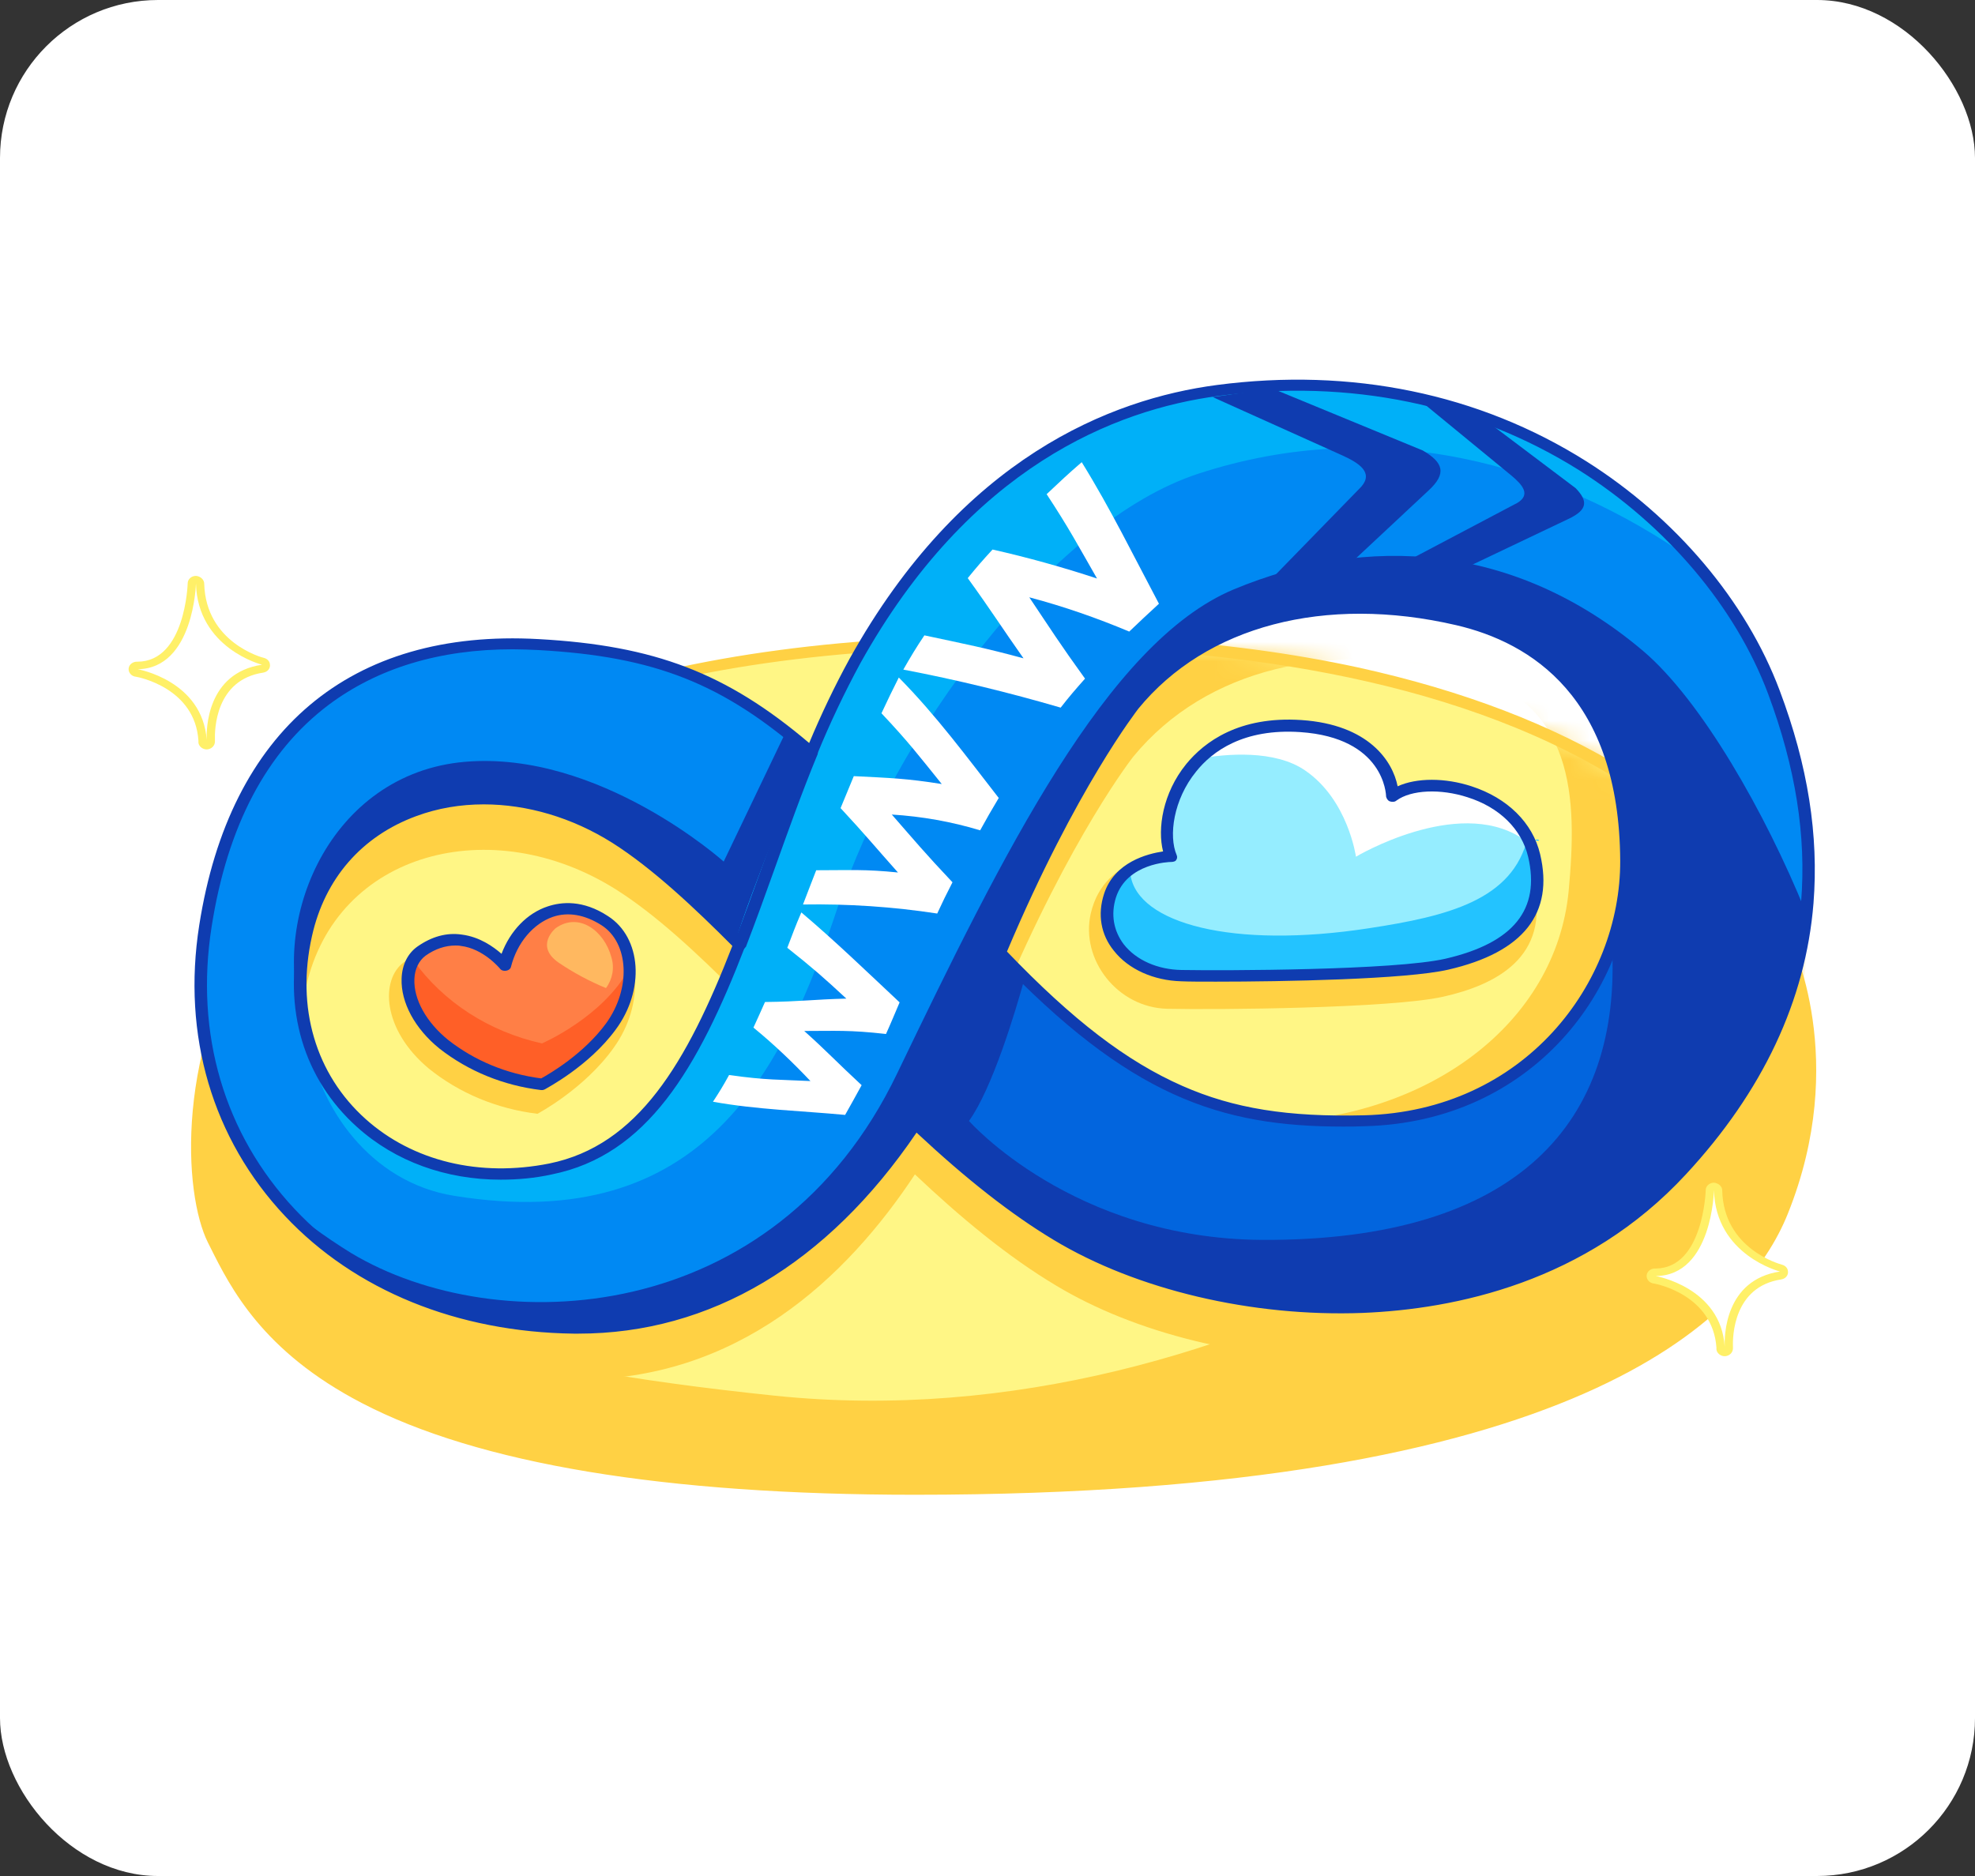 <svg width="100" height="95" viewBox="0 0 100 95" fill="none" xmlns="http://www.w3.org/2000/svg">
<rect x="0" y="0" width="100" height="95" fill="#333333" stroke="none"/>
<rect width="100" height="95" rx="8" fill="white"/>
<path d="M90.254 47.5C90.254 47.5 83.647 30.553 45.655 32.631C7.663 34.709 8.709 58.633 10.8 62.788C12.891 66.944 16.613 75.407 46.324 75.407C76.036 75.407 87.432 68.335 90.213 61.377C93.391 53.447 90.254 47.5 90.254 47.5Z" fill="#FFF685"/>
<path d="M46.325 75.694C33.654 75.694 24.224 74.13 18.306 71.042C13.288 68.431 11.678 65.228 10.633 63.131L10.528 62.922C9.295 60.462 8.814 53.066 13.226 46.356C15.693 42.601 19.352 39.532 24.098 37.225C29.785 34.461 37.041 32.822 45.656 32.345C54.354 31.869 62.111 32.364 68.739 33.794C74.05 34.957 78.65 36.711 82.393 39.036C88.686 42.944 90.443 47.062 90.568 47.367C90.736 47.71 93.642 53.695 90.526 61.454C88.394 66.791 79.842 75.694 46.325 75.694ZM51.74 32.746C49.607 32.746 47.579 32.803 45.676 32.917C37.145 33.375 29.974 34.995 24.37 37.721C19.728 39.97 16.153 42.982 13.748 46.642C9.106 53.676 10.173 60.844 11.093 62.674L11.197 62.883C12.222 64.923 13.769 68.011 18.62 70.547C24.454 73.578 33.779 75.122 46.325 75.122C79.445 75.122 87.85 66.448 89.92 61.282C93.015 53.562 90.004 47.672 89.962 47.614C89.962 47.614 89.962 47.595 89.941 47.595C89.92 47.557 88.226 43.364 81.954 39.494C73.339 34.137 61.63 32.746 51.74 32.746Z" fill="#FFD144"/>
<path d="M59.309 43.363C59.309 43.363 55.964 43.154 55.232 46.242C54.688 48.606 56.591 51.026 59.1 51.084C61.609 51.141 70.433 51.065 73.067 50.474C75.702 49.883 78.525 48.491 77.647 44.755C76.81 41.267 71.959 40.352 70.203 41.629C70.203 41.629 70.161 38.274 65.394 37.95C59.309 37.53 58.452 41.362 59.309 43.363Z" fill="#FFD144"/>
<path d="M25.143 49.521C25.143 49.521 23.052 46.833 20.459 48.72C19.247 49.597 19.351 52.132 21.693 54.096C23.24 55.354 25.164 56.154 27.213 56.402C27.213 56.402 29.597 55.144 31.081 53.047C32.65 50.855 32.461 48.053 30.747 46.909C28.133 45.174 25.77 47.062 25.143 49.521Z" fill="#FFD144"/>
<mask id="mask0_23484_196448" style="mask-type:luminance" maskUnits="userSpaceOnUse" x="9" y="32" width="83" height="44">
<path d="M90.254 47.5C90.254 47.5 83.647 30.553 45.655 32.631C7.663 34.709 8.709 58.633 10.8 62.788C12.891 66.944 16.613 75.407 46.324 75.407C76.036 75.407 87.432 68.335 90.213 61.377C93.391 53.447 90.254 47.5 90.254 47.5Z" fill="white"/>
</mask>
<g mask="url(#mask0_23484_196448)">
<path d="M89.815 37.626C86.7 29.353 76.454 20.431 61.63 22.357C58.619 22.757 49.733 24.415 43.272 36.063C42.435 37.569 41.704 39.132 41.055 40.714C36.518 36.749 32.838 35.548 27.214 35.243C19.143 34.804 12.117 38.541 10.382 49.502C8.646 60.463 16.592 69.708 29.033 69.86C37.355 69.956 42.874 64.695 46.325 59.471C48.624 61.645 51.029 63.646 53.496 65.114C61.295 69.803 76.392 71.233 85.09 61.854C93.788 52.475 91.885 43.173 89.815 37.626ZM27.904 61.797C20.167 63.36 13.79 57.603 15.505 49.94C17.031 43.135 24.893 41.076 31.186 45.041C33.152 46.28 35.243 48.205 37.459 50.436C35.264 56.116 32.775 60.806 27.904 61.797ZM64.097 56.86C56.988 57.031 57.427 57.965 50.632 50.836C54.228 42.296 57.385 38.312 57.385 38.312C61.107 33.794 67.359 32.479 73.82 33.985C79.8 35.376 79.863 40.447 79.424 45.136C78.775 51.789 72.398 56.65 64.097 56.86Z" fill="#FFD144"/>
</g>
<path d="M59.308 43.364C59.308 43.364 56.841 43.383 56.214 45.346C55.482 47.576 57.447 49.349 59.831 49.406C62.215 49.464 70.746 49.406 73.276 48.815C75.806 48.224 78.545 46.89 77.687 43.306C76.893 39.951 72.23 39.074 70.516 40.294C70.516 40.294 70.495 37.054 65.895 36.749C60.04 36.349 58.472 41.438 59.308 43.364Z" fill="#95EDFF"/>
<path d="M76.998 42.41C77.145 42.506 77.291 42.582 77.458 42.639C76.246 39.837 72.106 39.151 70.516 40.294C70.516 40.294 70.496 37.054 65.896 36.749C63.512 36.577 61.839 37.321 60.752 38.407C62.069 38.178 64.537 37.95 66.084 39.017C68.258 40.504 68.656 43.383 68.656 43.383C68.656 43.383 73.737 40.352 76.998 42.41Z" fill="white"/>
<path d="M73.276 48.834C75.827 48.263 78.545 46.909 77.688 43.325C77.332 41.838 78.629 42.963 77.353 42.41C76.6 45.575 73.318 46.394 69.324 47.004C62.403 48.072 57.594 46.757 57.239 44.297C54.541 46.909 57.573 49.368 59.831 49.425C62.236 49.463 70.746 49.406 73.276 48.834Z" fill="#23C3FF"/>
<path d="M61.566 49.711C60.813 49.711 60.207 49.711 59.81 49.692C58.409 49.654 57.133 49.082 56.401 48.148C55.732 47.328 55.565 46.299 55.9 45.27C56.422 43.649 58.116 43.23 58.89 43.116C58.597 41.972 58.869 40.161 60.061 38.693C60.981 37.568 62.737 36.253 65.894 36.463C69.302 36.691 70.515 38.541 70.766 39.818C71.728 39.379 73.171 39.379 74.509 39.818C76.328 40.409 77.603 41.667 77.98 43.249C78.691 46.242 77.143 48.224 73.338 49.101C71.205 49.597 64.953 49.711 61.566 49.711ZM59.308 43.649C59.203 43.649 57.071 43.706 56.506 45.441C56.234 46.299 56.381 47.138 56.903 47.824C57.531 48.625 58.618 49.101 59.831 49.12C61.942 49.158 70.62 49.139 73.192 48.548C76.641 47.748 78.001 46.051 77.373 43.383C77.039 41.991 75.931 40.885 74.3 40.371C72.941 39.932 71.456 39.989 70.703 40.542C70.62 40.618 70.473 40.618 70.369 40.58C70.264 40.542 70.201 40.428 70.181 40.333C70.181 40.218 70.076 37.359 65.832 37.073C62.967 36.882 61.378 38.045 60.562 39.074C59.412 40.485 59.161 42.334 59.58 43.306C59.621 43.401 59.601 43.497 59.538 43.573C59.517 43.611 59.412 43.649 59.308 43.649Z" fill="#0F3CB0"/>
<path d="M25.561 48.873C25.561 48.873 23.679 46.528 21.358 48.167C20.271 48.93 20.355 51.141 22.488 52.876C23.888 53.981 25.624 54.687 27.464 54.896C27.464 54.896 29.597 53.791 30.935 51.98C32.357 50.054 32.168 47.595 30.621 46.604C28.238 45.079 26.126 46.737 25.561 48.873Z" fill="#FF7F46"/>
<path d="M27.443 52.838C24.766 52.247 22.445 50.741 20.94 48.644C20.355 49.635 20.71 51.427 22.487 52.876C23.888 53.981 25.623 54.687 27.463 54.896C27.463 54.896 29.596 53.791 30.934 51.98C31.395 51.351 32.001 50.855 31.855 49.044C30.537 51.503 27.443 52.838 27.443 52.838Z" fill="#FF5F27"/>
<path d="M27.443 55.201C27.422 55.201 27.422 55.201 27.401 55.201C25.498 54.972 23.721 54.248 22.257 53.104C21.003 52.094 20.292 50.76 20.334 49.559C20.355 48.853 20.647 48.282 21.128 47.938C21.86 47.424 22.613 47.214 23.387 47.328C24.286 47.443 24.976 47.938 25.394 48.301C25.833 47.138 26.69 46.242 27.736 45.899C28.426 45.67 29.513 45.556 30.788 46.394C32.482 47.481 32.67 50.131 31.165 52.151C29.806 54 27.673 55.106 27.589 55.163C27.547 55.182 27.506 55.201 27.443 55.201ZM23.052 47.881C22.55 47.881 22.027 48.053 21.547 48.396C21.212 48.644 21.003 49.063 20.982 49.578C20.94 50.607 21.588 51.77 22.697 52.666C24.035 53.714 25.645 54.382 27.401 54.61C27.819 54.382 29.555 53.371 30.684 51.827C31.959 50.073 31.855 47.748 30.454 46.852C29.617 46.318 28.76 46.166 27.986 46.432C27.004 46.776 26.188 47.729 25.875 48.949C25.854 49.063 25.749 49.139 25.624 49.158C25.498 49.178 25.373 49.139 25.31 49.044C25.289 49.025 24.474 48.034 23.324 47.9C23.24 47.881 23.136 47.881 23.052 47.881Z" fill="#0F3CB0"/>
<path d="M28.133 47.004C28.133 47.004 27.045 47.9 28.3 48.758C29.032 49.254 29.847 49.692 30.683 50.035C31.018 49.578 31.122 49.006 30.955 48.472C30.6 47.138 29.303 46.166 28.133 47.004Z" fill="#FFB860"/>
<path d="M90.211 61.549C93.369 53.619 90.253 47.653 90.253 47.653C90.253 47.653 90.211 47.557 90.128 47.367C85.089 56.936 63.071 73.139 39.256 70.68C9.251 67.573 14.75 60.882 10.443 53.848C9.544 58.042 10.109 61.568 10.799 62.941C12.889 67.096 16.611 75.56 46.323 75.56C76.035 75.56 87.451 68.507 90.211 61.549Z" fill="#FFD144"/>
<path d="M89.816 35.033C86.701 26.741 76.455 17.839 61.63 19.764C58.62 20.164 49.733 21.823 43.272 33.451C42.436 34.957 41.704 36.52 41.056 38.102C36.519 34.156 32.839 32.936 27.214 32.631C19.101 32.193 12.076 35.91 10.361 46.89C8.647 57.87 16.571 67.115 29.012 67.249C37.334 67.344 42.854 62.083 46.304 56.86C48.604 59.033 51.009 61.034 53.476 62.502C61.275 67.192 76.371 68.621 85.07 59.242C93.768 49.864 91.886 40.58 89.816 35.033ZM27.904 59.204C20.168 60.767 13.79 55.011 15.505 47.347C17.031 40.542 24.893 38.483 31.187 42.449C33.152 43.688 35.243 45.613 37.46 47.843C35.264 53.524 32.776 58.213 27.904 59.204ZM69.074 56.745C61.965 56.917 57.428 55.373 50.632 48.224C54.229 39.665 57.386 35.7 57.386 35.7C61.108 31.183 67.36 29.867 73.82 31.373C79.8 32.746 82.31 37.53 82.351 43.573C82.372 49.978 77.375 56.536 69.074 56.745Z" fill="#0F3CB0"/>
<path d="M81.618 47.843C79.945 52.609 75.513 56.574 69.073 56.745C62.423 56.917 58.012 55.563 51.885 49.521C51.404 51.274 50.233 55.144 49.062 56.764C49.062 56.764 54.311 62.731 63.908 62.788C76.913 62.845 82.12 56.764 81.618 47.843Z" fill="#0265DE"/>
<path d="M61.629 19.764C58.618 20.164 49.732 21.823 43.271 33.451C42.434 34.957 41.703 36.52 41.054 38.102C40.887 37.95 37.939 45.365 37.249 47.653C37.312 47.71 37.374 47.767 37.416 47.824C37.144 48.548 36.852 49.254 36.559 49.94C36.517 50.035 36.475 50.131 36.434 50.226C34.447 54.782 32.022 58.347 27.861 59.185C21.755 60.424 16.507 57.089 15.399 51.884V51.865C13.559 46.623 16.716 39.17 23.532 38.579C30.349 37.988 36.643 43.63 36.643 43.63L39.883 36.863C36.224 34.214 31.938 32.898 27.212 32.631C19.1 32.193 12.074 35.91 10.36 46.89C9.544 52.113 10.924 56.955 13.935 60.615C15.127 61.663 16.424 62.617 17.782 63.455C25.142 67.878 39.235 67.268 45.424 54.362C50.756 43.287 56.046 32.536 62.465 29.848C69.198 27.046 76.683 27.465 83.186 32.955C86.155 35.472 89.396 41.19 91.403 46.127C91.864 41.762 90.818 37.873 89.752 35.014C86.699 26.741 76.454 17.839 61.629 19.764Z" fill="#0089F3"/>
<path d="M42.455 45.822C45.215 37.435 53.119 26.436 60.709 23.977C69.804 21.022 78.691 23.386 85.779 28.418C80.823 22.719 72.46 18.353 61.629 19.764C58.618 20.164 49.731 21.823 43.27 33.451C42.434 34.957 41.702 36.52 41.054 38.102C40.887 37.95 37.939 45.365 37.249 47.653C37.311 47.71 37.374 47.767 37.416 47.824C37.144 48.548 36.851 49.254 36.559 49.94C36.517 50.035 36.475 50.131 36.433 50.226C34.447 54.782 32.021 58.346 27.86 59.185C22.173 60.329 17.239 57.527 15.691 52.933C16.172 55.945 18.66 59.871 23.01 60.558C35.639 62.597 39.695 54.191 42.455 45.822Z" fill="#00B0F8"/>
<path d="M29.282 67.535C29.199 67.535 29.136 67.535 29.052 67.535C23.156 67.458 17.971 65.342 14.437 61.587C10.757 57.679 9.21 52.437 10.088 46.852C11.635 36.977 17.741 31.831 27.275 32.364C33.151 32.688 36.789 34.08 40.971 37.626C41.577 36.177 42.267 34.728 43.02 33.356C48.686 23.176 56.255 20.202 61.608 19.497C68.424 18.601 74.885 19.936 80.301 23.348C84.838 26.207 88.413 30.439 90.107 34.957C91.55 38.788 92.093 42.315 91.822 45.746C91.424 50.664 89.25 55.277 85.361 59.471C80.301 64.942 73.672 66.296 68.989 66.486C63.406 66.696 57.551 65.323 53.349 62.788C51.195 61.492 48.937 59.719 46.407 57.355C41.891 64.008 35.973 67.535 29.282 67.535ZM25.958 32.879C22.257 32.879 19.121 33.832 16.632 35.7C13.496 38.064 11.51 41.838 10.715 46.928C9.858 52.361 11.363 57.431 14.918 61.225C18.326 64.866 23.365 66.906 29.073 66.982C35.848 67.077 41.556 63.608 46.093 56.726C46.135 56.65 46.24 56.593 46.323 56.593C46.428 56.574 46.511 56.612 46.574 56.669C49.188 59.128 51.509 60.958 53.704 62.273C57.802 64.732 63.511 66.086 68.968 65.876C73.505 65.705 79.966 64.37 84.88 59.071C88.685 54.972 90.797 50.474 91.194 45.689C91.466 42.334 90.922 38.884 89.522 35.128C87.87 30.725 84.378 26.607 79.945 23.805C74.655 20.488 68.362 19.173 61.691 20.05C56.485 20.736 49.104 23.634 43.563 33.584C42.748 35.09 42.016 36.634 41.368 38.217C41.326 38.312 41.242 38.369 41.138 38.388C41.033 38.407 40.929 38.388 40.845 38.312C36.621 34.614 33.172 33.241 27.233 32.917C26.794 32.898 26.376 32.879 25.958 32.879ZM25.352 59.738C22.591 59.738 20.02 58.823 18.075 57.069C15.378 54.648 14.312 51.084 15.169 47.271C15.859 44.164 17.887 41.857 20.835 40.771C24.097 39.57 28.028 40.104 31.331 42.201C33.485 43.554 35.743 45.708 37.667 47.633C37.751 47.71 37.772 47.824 37.73 47.919C35.325 54.153 32.753 58.499 27.944 59.471C27.087 59.662 26.209 59.738 25.352 59.738ZM24.494 40.733C23.323 40.733 22.173 40.923 21.086 41.324C18.326 42.334 16.444 44.488 15.796 47.405C14.981 51.026 15.984 54.401 18.514 56.669C20.898 58.804 24.285 59.624 27.819 58.918C32.293 58.003 34.761 53.867 37.081 47.9C35.221 46.032 33.046 43.973 30.997 42.677C28.969 41.4 26.69 40.733 24.494 40.733ZM68.006 57.05C61.775 57.05 57.154 55.525 50.401 48.415C50.317 48.339 50.296 48.224 50.338 48.129C53.892 39.646 57.092 35.586 57.133 35.548C60.73 31.163 67.002 29.505 73.902 31.106C79.527 32.402 82.642 36.844 82.663 43.573C82.684 50.016 77.624 56.822 69.093 57.031C68.717 57.05 68.362 57.05 68.006 57.05ZM50.986 48.186C54.311 51.656 57.05 53.752 59.872 54.992C62.465 56.135 65.225 56.574 69.072 56.478C77.206 56.269 82.057 49.768 82.036 43.592C81.994 35.3 77.499 32.536 73.735 31.659C67.086 30.115 61.064 31.697 57.635 35.891C57.614 35.929 54.499 39.875 50.986 48.186Z" fill="#0F3CB0"/>
<path d="M46.345 57.146C46.282 57.146 46.241 57.127 46.178 57.108C46.032 57.031 45.969 56.86 46.073 56.707C47.516 54.477 48.729 52.113 49.691 49.673C49.942 49.044 50.13 48.548 50.339 48.11C50.402 47.958 50.59 47.9 50.736 47.958C50.883 48.015 50.966 48.186 50.903 48.32C50.715 48.758 50.506 49.235 50.276 49.864C49.293 52.342 48.06 54.725 46.596 56.993C46.554 57.108 46.45 57.146 46.345 57.146Z" fill="#0F3CB0"/>
<path d="M37.458 48.129C37.416 48.129 37.395 48.129 37.353 48.11C37.186 48.053 37.103 47.9 37.165 47.748C37.646 46.509 38.106 45.232 38.587 43.897C39.277 41.972 40.009 39.97 40.803 38.026C40.866 37.873 41.054 37.797 41.201 37.854C41.368 37.912 41.452 38.083 41.389 38.217C40.594 40.142 39.883 42.144 39.194 44.069C38.713 45.422 38.253 46.68 37.772 47.938C37.688 48.053 37.584 48.129 37.458 48.129Z" fill="#0F3CB0"/>
<path d="M39.863 47.996C41.16 49.025 41.682 49.483 42.853 50.569C41.243 50.607 40.553 50.721 38.734 50.741C38.504 51.274 38.379 51.522 38.149 52.037C39.173 52.876 40.135 53.791 41.034 54.744C39.487 54.667 38.818 54.706 36.915 54.439C36.601 55.011 36.434 55.278 36.1 55.792C38.337 56.193 40.574 56.25 42.791 56.459C43.125 55.868 43.292 55.563 43.627 54.953C42.331 53.752 41.87 53.238 40.721 52.208C42.31 52.208 43 52.151 44.861 52.361C45.153 51.713 45.279 51.389 45.55 50.76C43.941 49.254 42.331 47.691 40.574 46.204C40.261 46.928 40.135 47.29 39.863 47.996Z" fill="white"/>
<path d="M44.631 36.12C46.032 37.606 46.513 38.255 47.684 39.703C45.886 39.417 45.091 39.398 43.23 39.303C42.958 39.951 42.833 40.275 42.561 40.923C43.836 42.296 44.296 42.868 45.467 44.183C43.795 44.011 43.042 44.069 41.327 44.069C41.035 44.812 40.909 45.155 40.658 45.803C42.937 45.765 45.216 45.918 47.454 46.261C47.746 45.632 47.893 45.327 48.227 44.679C46.806 43.173 46.304 42.563 45.154 41.248C46.68 41.343 48.185 41.61 49.628 42.048C49.984 41.4 50.172 41.076 50.569 40.409C48.98 38.369 47.412 36.234 45.509 34.309C45.175 34.976 44.986 35.357 44.631 36.12Z" fill="white"/>
<path d="M58.681 30.573C57.426 28.209 56.235 25.769 54.771 23.405C54.06 24.015 53.705 24.358 52.994 25.025C54.123 26.741 54.562 27.58 55.545 29.295C53.809 28.724 52.032 28.228 50.255 27.828C49.732 28.399 49.481 28.685 49 29.276C50.213 30.954 50.694 31.735 51.823 33.337C49.857 32.803 48.937 32.631 46.805 32.174C46.428 32.727 46.073 33.318 45.738 33.908C48.436 34.423 51.091 35.071 53.705 35.834C54.165 35.243 54.416 34.957 54.938 34.366C53.684 32.631 53.203 31.869 52.116 30.248C53.851 30.706 55.545 31.297 57.176 31.983C57.761 31.43 58.054 31.144 58.681 30.573Z" fill="white"/>
<path d="M61.4 20.107L67.966 23.062C68.802 23.443 69.555 23.92 68.928 24.644L62.32 31.43L65.624 31.106L72.315 24.854C73.298 23.958 73.047 23.405 72.043 22.814L64.411 19.669L61.4 20.107Z" fill="#0F3CB0"/>
<path d="M71.896 20.279L76.538 24.091C77.082 24.549 77.521 25.044 76.831 25.464L69.68 29.238L72.356 29.639L79.402 26.284C80.427 25.807 80.385 25.349 79.779 24.72L74.949 21.079L71.896 20.279Z" fill="#0F3CB0"/>
<path d="M87.348 68.488C87.243 68.488 87.139 68.412 87.139 68.316C87.139 68.316 87.139 68.278 87.139 68.221C86.951 65.4 83.94 64.828 83.814 64.809C83.689 64.809 83.605 64.713 83.626 64.599C83.647 64.485 83.731 64.409 83.856 64.427C86.47 64.409 86.595 60.31 86.595 60.272C86.595 60.157 86.679 60.081 86.804 60.081C86.93 60.081 87.013 60.157 87.013 60.272C87.097 63.398 90.171 64.199 90.213 64.218C90.296 64.237 90.359 64.313 90.359 64.409C90.359 64.504 90.275 64.58 90.192 64.58C87.578 64.98 87.536 67.649 87.557 68.202V68.278C87.557 68.392 87.453 68.469 87.348 68.488Z" fill="white"/>
<path d="M86.783 60.272C86.867 63.57 90.128 64.389 90.128 64.389C87.327 64.809 87.306 67.668 87.327 68.202C87.138 65.19 83.835 64.618 83.835 64.618C86.699 64.599 86.783 60.272 86.783 60.272ZM87.327 68.202C87.327 68.221 87.327 68.259 87.327 68.278C87.327 68.297 87.327 68.259 87.327 68.202ZM86.783 59.891C86.553 59.891 86.365 60.062 86.365 60.272C86.365 60.31 86.239 64.218 83.835 64.237C83.605 64.218 83.396 64.37 83.375 64.58C83.354 64.79 83.521 64.98 83.751 64.999C83.877 65.018 86.72 65.571 86.908 68.24C86.908 68.297 86.908 68.335 86.908 68.335C86.929 68.526 87.118 68.678 87.327 68.678H87.347C87.578 68.659 87.745 68.488 87.745 68.278C87.745 68.259 87.745 68.221 87.745 68.202C87.724 67.687 87.766 65.152 90.191 64.79C90.421 64.752 90.567 64.561 90.526 64.351C90.505 64.199 90.379 64.084 90.233 64.046C90.108 64.008 87.264 63.246 87.201 60.272C87.201 60.081 87.013 59.91 86.783 59.891Z" fill="#FFF068"/>
<path d="M10.465 37.74C10.361 37.74 10.256 37.664 10.256 37.569C10.256 37.569 10.256 37.53 10.256 37.473C10.068 34.652 6.953 34.061 6.932 34.061C6.806 34.061 6.723 33.966 6.743 33.851C6.743 33.737 6.848 33.661 6.973 33.68C9.587 33.661 9.713 29.562 9.713 29.524C9.713 29.41 9.796 29.334 9.922 29.334C10.047 29.334 10.131 29.41 10.131 29.524C10.214 32.65 13.288 33.451 13.33 33.47C13.413 33.489 13.476 33.565 13.476 33.661C13.476 33.756 13.393 33.832 13.309 33.832C10.695 34.233 10.653 36.92 10.674 37.454V37.53C10.674 37.645 10.591 37.74 10.465 37.74Z" fill="white"/>
<path d="M9.922 29.543C10.005 32.841 13.267 33.661 13.267 33.661C10.465 34.08 10.444 36.939 10.465 37.473C10.256 34.461 6.973 33.889 6.973 33.889C9.817 33.851 9.922 29.543 9.922 29.543ZM10.465 37.473C10.465 37.492 10.465 37.53 10.465 37.549C10.465 37.568 10.465 37.53 10.465 37.473ZM9.922 29.162C9.692 29.162 9.503 29.333 9.503 29.543C9.503 29.581 9.378 33.489 6.973 33.508C6.743 33.489 6.534 33.642 6.513 33.851C6.493 34.061 6.66 34.252 6.89 34.271C7.015 34.29 9.88 34.843 10.047 37.511C10.047 37.568 10.047 37.607 10.047 37.607C10.068 37.797 10.256 37.95 10.465 37.95H10.486C10.716 37.931 10.883 37.759 10.883 37.549V37.473C10.863 36.958 10.904 34.423 13.33 34.061C13.56 34.023 13.706 33.832 13.664 33.623C13.643 33.47 13.518 33.356 13.372 33.318C13.267 33.298 10.424 32.536 10.34 29.562C10.34 29.352 10.152 29.181 9.922 29.162Z" fill="#FFF068"/>
</svg>
